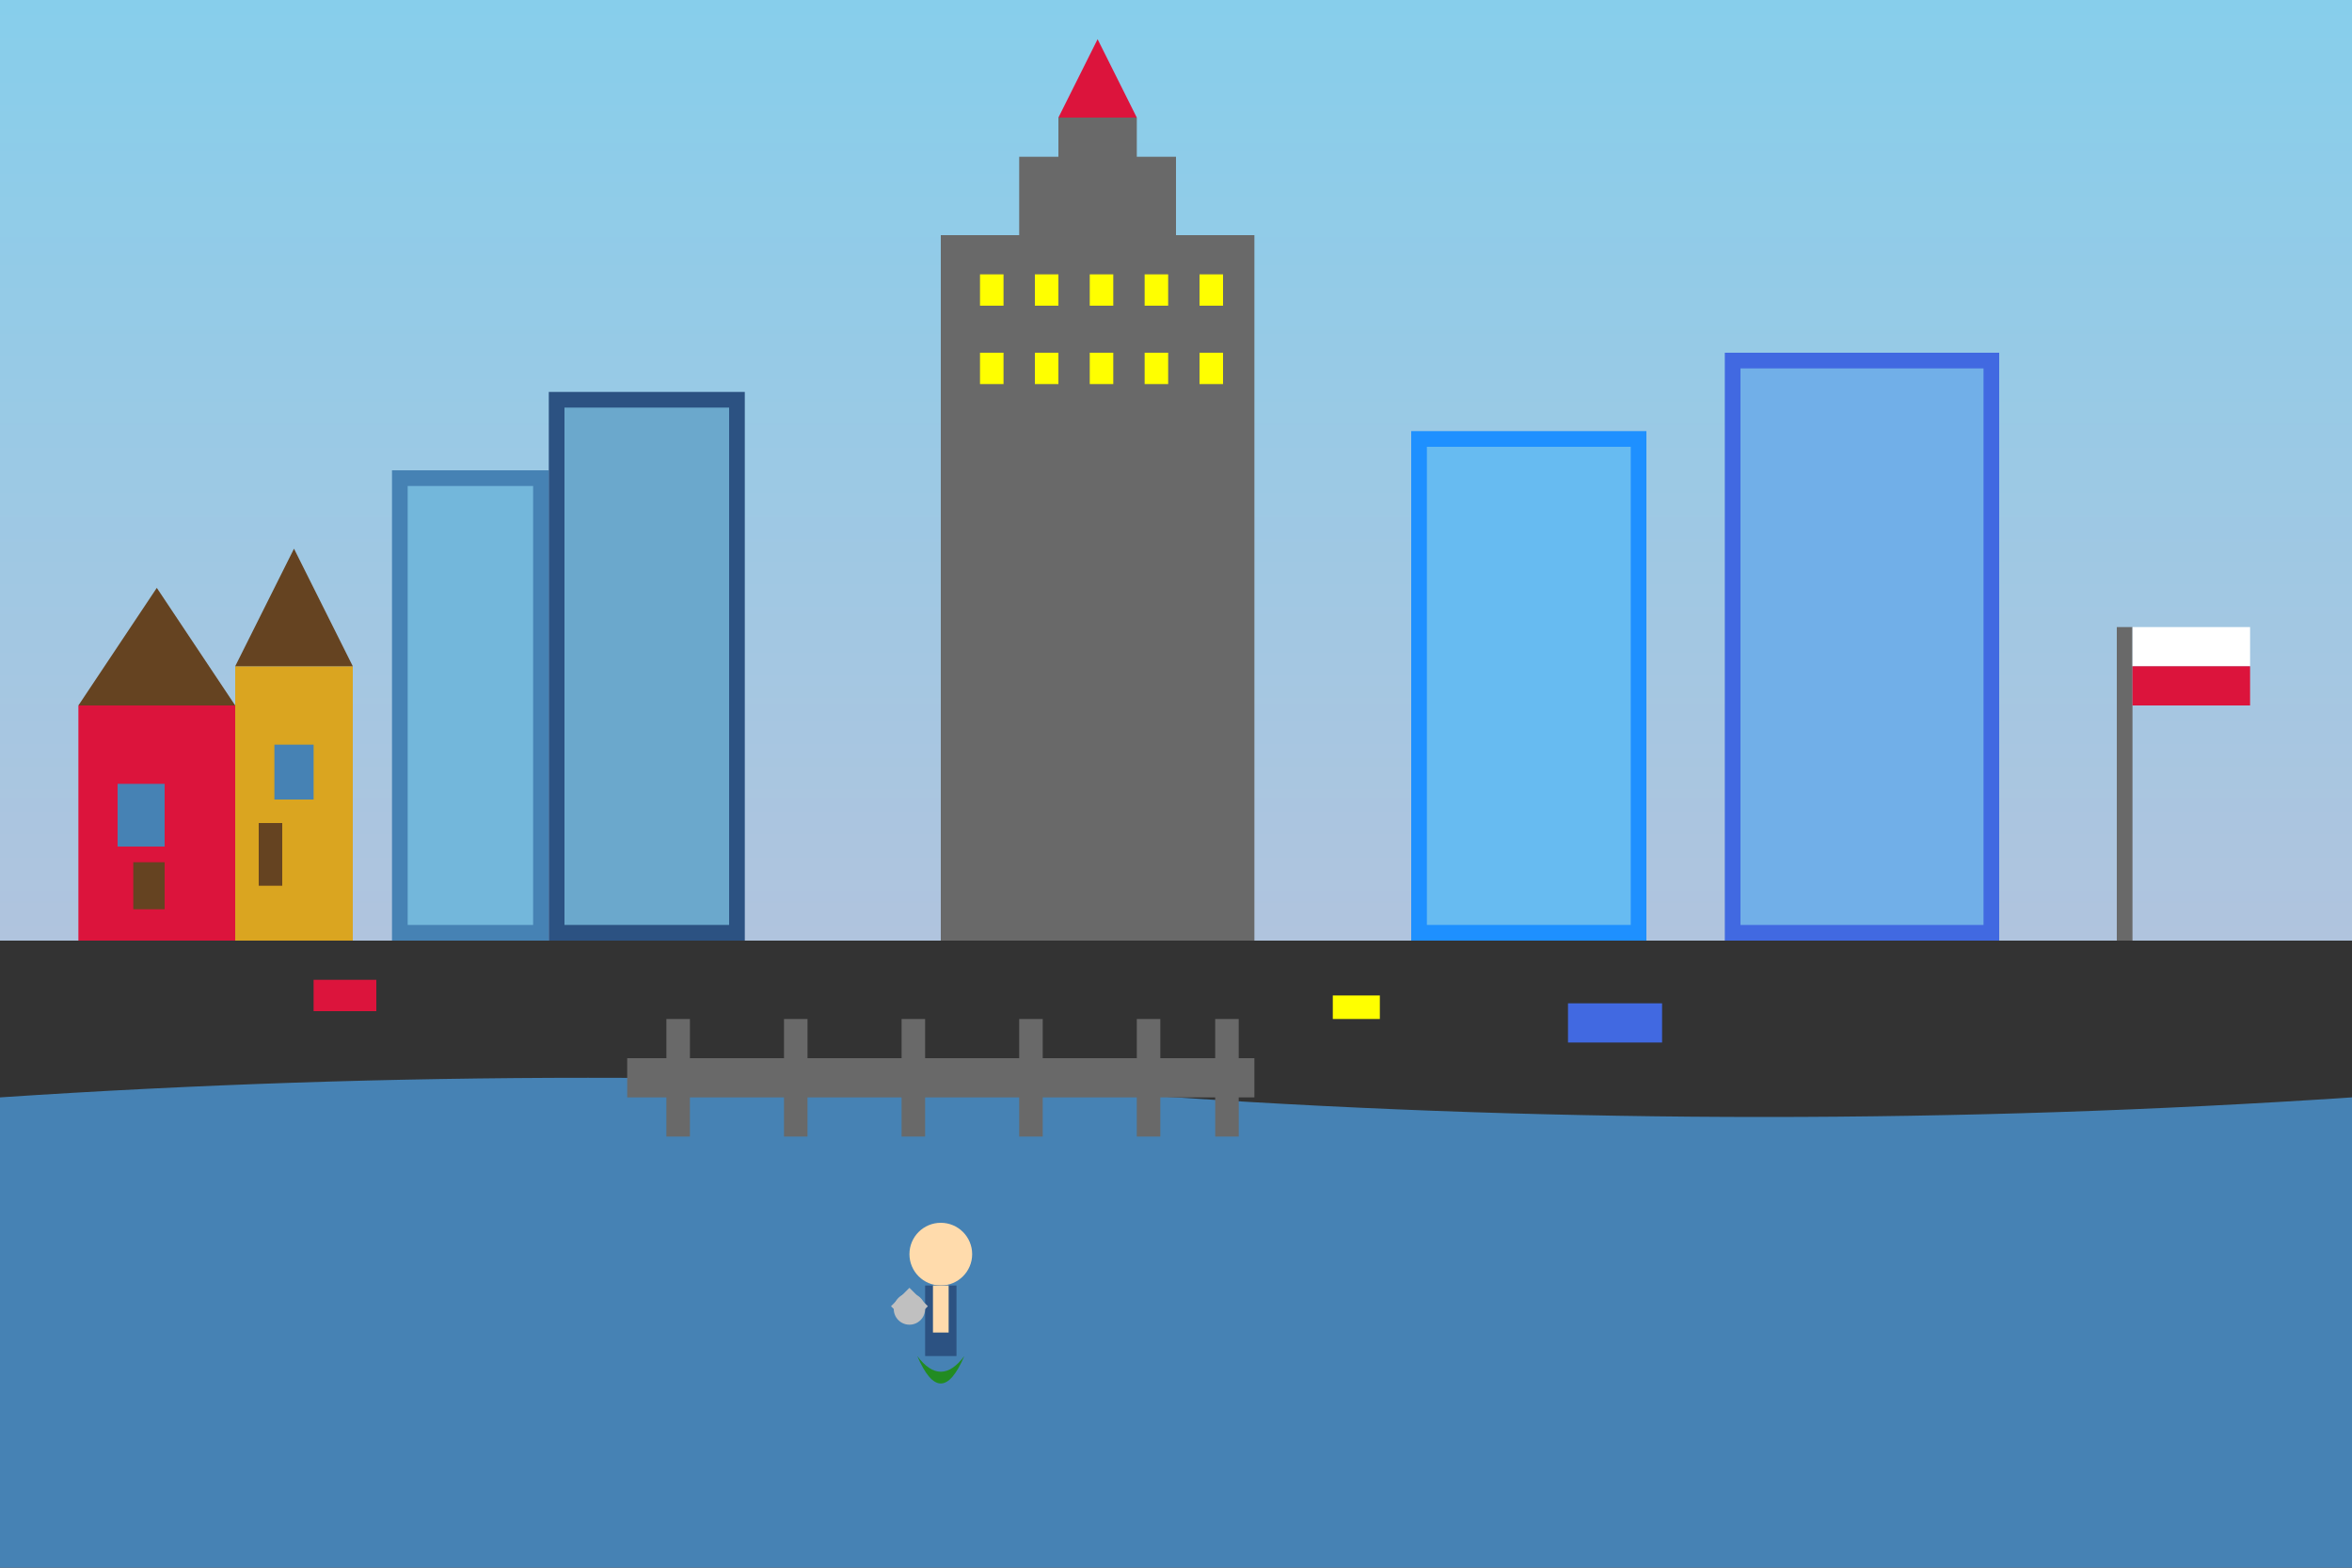 <svg xmlns="http://www.w3.org/2000/svg" viewBox="0 0 300 200">
  <rect x="0" y="0" width="300" height="200" fill="#333333" stroke="none"/>
  <defs>
    <linearGradient id="moderncity" x1="0%" y1="0%" x2="0%" y2="100%">
      <stop offset="0%" style="stop-color:#87ceeb;stop-opacity:1" />
      <stop offset="100%" style="stop-color:#b0c4de;stop-opacity:1" />
    </linearGradient>
  </defs>
  
  <!-- Sky -->
  <rect width="300" height="120" fill="url(#moderncity)"/>
  
  <!-- Palace of Culture and Science (communist era skyscraper) -->
  <rect x="120" y="30" width="40" height="90" fill="#696969"/>
  <rect x="130" y="20" width="20" height="100" fill="#696969"/>
  <rect x="135" y="15" width="10" height="105" fill="#696969"/>
  <polygon points="135,15 140,5 145,15" fill="#dc143c"/>
  
  <!-- Windows pattern -->
  <g id="palace-windows">
    <rect x="125" y="35" width="3" height="4" fill="#ffff00"/>
    <rect x="132" y="35" width="3" height="4" fill="#ffff00"/>
    <rect x="139" y="35" width="3" height="4" fill="#ffff00"/>
    <rect x="146" y="35" width="3" height="4" fill="#ffff00"/>
    <rect x="153" y="35" width="3" height="4" fill="#ffff00"/>
    <rect x="125" y="45" width="3" height="4" fill="#ffff00"/>
    <rect x="132" y="45" width="3" height="4" fill="#ffff00"/>
    <rect x="139" y="45" width="3" height="4" fill="#ffff00"/>
    <rect x="146" y="45" width="3" height="4" fill="#ffff00"/>
    <rect x="153" y="45" width="3" height="4" fill="#ffff00"/>
  </g>
  
  <!-- Modern skyscrapers -->
  <rect x="50" y="60" width="20" height="60" fill="#4682b4"/>
  <rect x="70" y="50" width="25" height="70" fill="#2c5282"/>
  <rect x="180" y="55" width="30" height="65" fill="#1e90ff"/>
  <rect x="220" y="45" width="35" height="75" fill="#4169e1"/>
  
  <!-- Glass facades -->
  <g id="glass-panels">
    <rect x="52" y="62" width="16" height="56" fill="#87ceeb" opacity="0.7"/>
    <rect x="72" y="52" width="21" height="66" fill="#87ceeb" opacity="0.7"/>
    <rect x="182" y="57" width="26" height="61" fill="#87ceeb" opacity="0.7"/>
    <rect x="222" y="47" width="31" height="71" fill="#87ceeb" opacity="0.7"/>
  </g>
  
  <!-- Warsaw Old Town (reconstructed) -->
  <g id="oldtown">
    <rect x="10" y="90" width="20" height="30" fill="#dc143c"/>
    <polygon points="10,90 20,75 30,90" fill="#654321"/>
    <rect x="15" y="100" width="6" height="8" fill="#4682b4"/>
    <rect x="17" y="110" width="4" height="6" fill="#654321"/>
    
    <rect x="30" y="85" width="15" height="35" fill="#daa520"/>
    <polygon points="30,85 37.5,70 45,85" fill="#654321"/>
    <rect x="35" y="95" width="5" height="7" fill="#4682b4"/>
    <rect x="33" y="105" width="3" height="8" fill="#654321"/>
  </g>
  
  <!-- Vistula River -->
  <path d="M0 140 Q75 135 150 140 Q225 145 300 140 L300 200 L0 200 Z" fill="#4682b4"/>
  
  <!-- Bridge -->
  <rect x="80" y="135" width="80" height="5" fill="#696969"/>
  <rect x="85" y="130" width="3" height="15" fill="#696969"/>
  <rect x="100" y="130" width="3" height="15" fill="#696969"/>
  <rect x="115" y="130" width="3" height="15" fill="#696969"/>
  <rect x="130" y="130" width="3" height="15" fill="#696969"/>
  <rect x="145" y="130" width="3" height="15" fill="#696969"/>
  <rect x="155" y="130" width="3" height="15" fill="#696969"/>
  
  <!-- Mermaid (Warsaw symbol) -->
  <g id="mermaid" transform="translate(120,165)">
    <circle cx="0" cy="-5" r="4" fill="#ffdbac"/>
    <path d="M-2,-1 L2,-1 L2,8 L-2,8 Z" fill="#2c5282"/>
    <path d="M-3,8 Q0,12 3,8 Q0,15 -3,8" fill="#228b22"/>
    <rect x="-1" y="-1" width="2" height="6" fill="#ffdbac"/>
    <circle cx="-4" cy="2" r="2" fill="#c0c0c0"/>
    <path d="M-6,2 L-4,0 L-2,2" stroke="#c0c0c0" stroke-width="1" fill="none"/>
  </g>
  
  <!-- Traffic and city life -->
  <rect x="40" y="125" width="8" height="4" fill="#dc143c"/>
  <rect x="200" y="128" width="12" height="5" fill="#4169e1"/>
  <rect x="170" y="127" width="6" height="3" fill="#ffff00"/>
  
  <!-- Polish flag on flagpole -->
  <rect x="270" y="80" width="2" height="40" fill="#696969"/>
  <rect x="272" y="80" width="15" height="5" fill="white"/>
  <rect x="272" y="85" width="15" height="5" fill="#dc143c"/>
</svg>